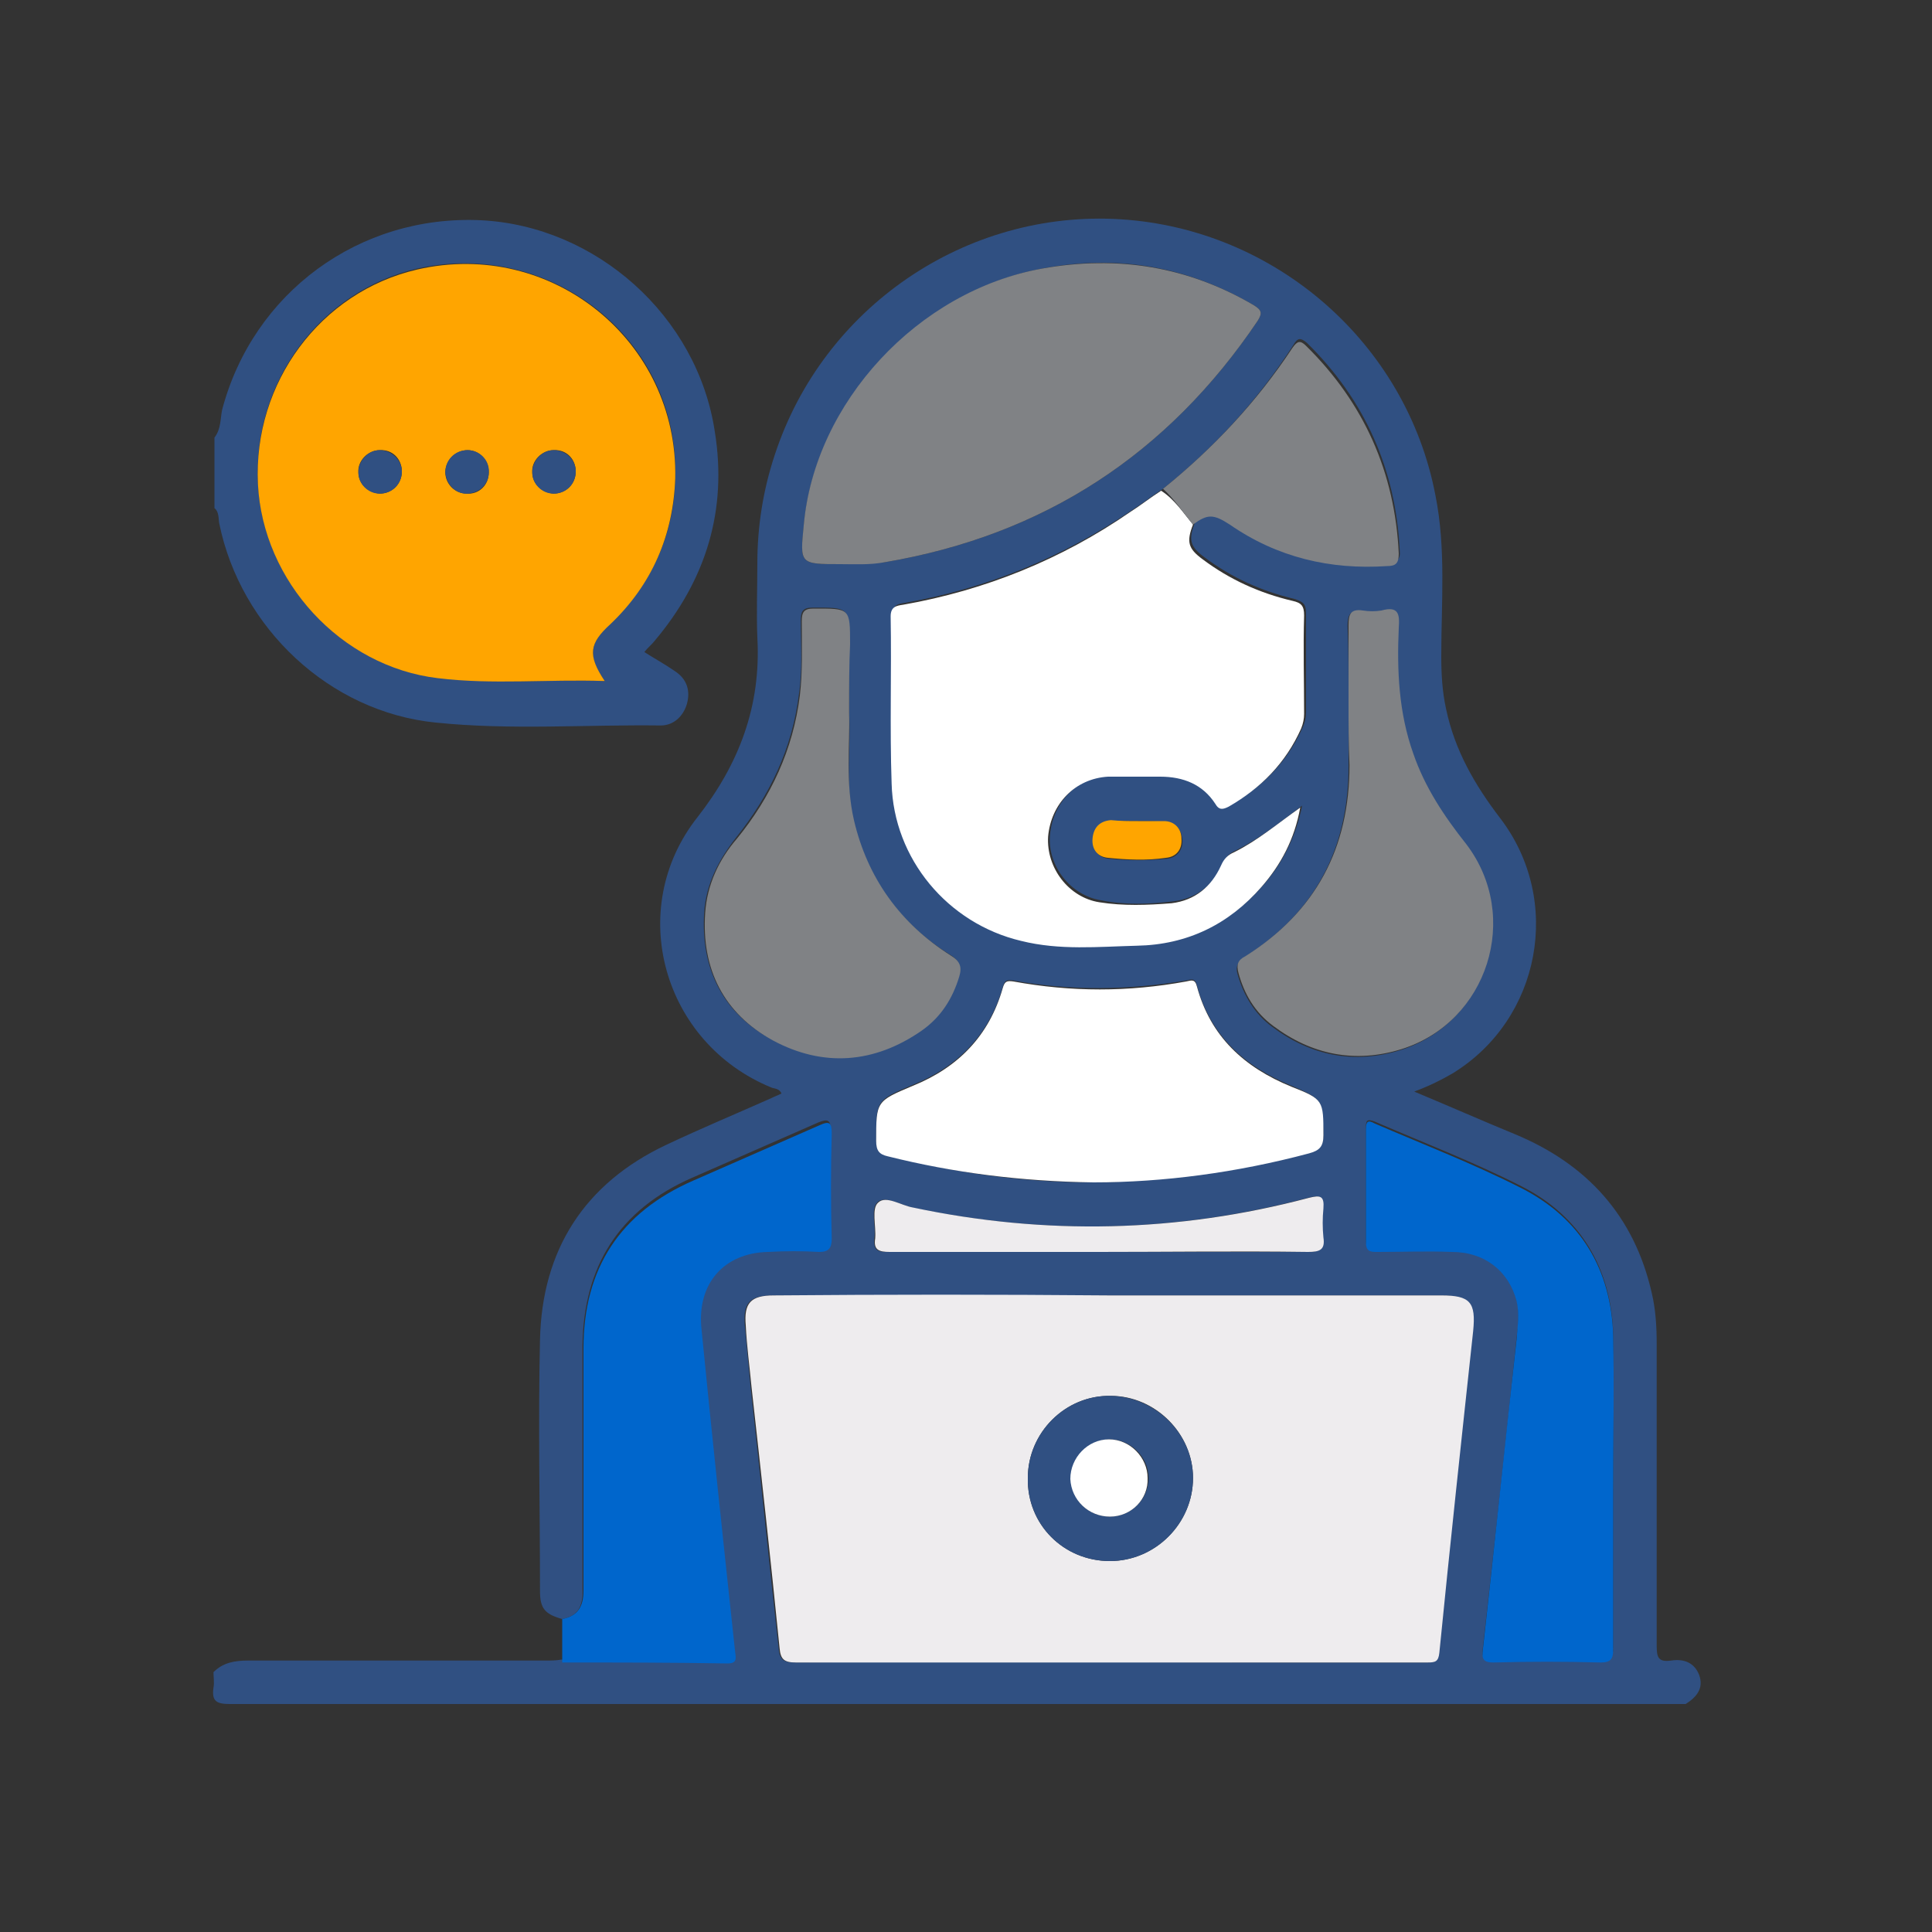 <svg xmlns="http://www.w3.org/2000/svg" xmlns:xlink="http://www.w3.org/1999/xlink" id="Layer_1" x="0px" y="0px" viewBox="0 0 200 200" style="enable-background:new 0 0 200 200;" xml:space="preserve"><rect x="0" y="0" width="200" height="200" fill="#333333" stroke="none"/><style type="text/css">	.st0{fill:#305082;}	.st1{fill:#0066CC;}	.st2{fill:#EEECEE;}	.st3{fill:#FFFFFF;}	.st4{fill:#808285;}	.st5{fill:#FFA500;}</style><g>	<path class="st0" d="M58.2,167.6c-1.8-0.5-2.3-1.1-2.3-2.9c0-8.7-0.2-17.3,0-26c0.2-9.3,4.6-16.2,13.1-20.2  c3.6-1.7,7.2-3.2,10.8-4.8c0.4-0.2,0.7-0.3,1.1-0.5c-0.2-0.5-0.7-0.5-1-0.6c-11.3-4.6-15.2-18.5-7.7-28c4.3-5.5,6.6-11.5,6.2-18.6  c-0.1-2.5,0-5.1,0-7.7c0-3.8,0.6-7.6,1.8-11.2c5-15.3,19.8-25.4,35.8-24.4c16,1,29.6,12.8,32.6,28.6c1.1,5.5,0.6,11.1,0.6,16.6  c0,1.9,0.1,3.7,0.5,5.5c0.9,4.3,3,7.9,5.6,11.3c6.5,8.5,4.2,20.8-4.9,26.4c-1.2,0.7-2.4,1.3-4,1.9c3.6,1.5,7,3,10.4,4.4  c7.5,3.1,12.4,8.5,14.2,16.5c0.4,1.7,0.5,3.5,0.5,5.2c0,10.4,0,20.8,0,31.2c0,1.2,0.1,1.8,1.5,1.6c1.3-0.2,2.4,0.2,2.9,1.5  c0.5,1.4-0.3,2.3-1.4,3c-50.2,0-100.4,0-150.7,0c-1.4,0-1.9-0.3-1.7-1.7c0.1-0.5,0-1.1,0-1.6c1-1,2.2-1.2,3.6-1.2  c10.3,0,20.5,0,30.8,0c0.5,0,1.1,0,1.6-0.1c5.7,0,11.4,0,17.1,0.1c1.1,0,0.9-0.5,0.8-1.2c-1.2-11.2-2.4-22.4-3.5-33.6  c-0.5-4.5,2.4-7.6,6.9-7.8c1.8,0,3.5-0.1,5.3,0c1.1,0,1.4-0.3,1.3-1.4c-0.1-3.6-0.1-7.2,0-10.8c0-1.2-0.3-1.3-1.3-0.9  c-4.3,1.9-8.7,3.8-13,5.7c-7.6,3.3-11.3,9.2-11.4,17.4c0,8.4,0,16.7,0,25.1C60.4,166.3,59.8,167.3,58.2,167.6z M120.4,50.6  c-1.1,0.7-2.1,1.5-3.2,2.2c-7.2,4.9-15,8.1-23.5,9.6c-0.7,0.1-1.3,0.2-1.3,1.2c0.1,5.8-0.1,11.5,0.1,17.3  c0.2,7.8,5.8,14.4,13.4,16.3c3.9,1,8,0.6,12,0.5c5.2-0.1,9.5-2.2,12.9-6.1c2-2.3,3.3-4.9,4-8.2c-2.4,1.8-4.4,3.4-6.8,4.6  c-0.7,0.3-1.1,0.7-1.4,1.4c-1,2.2-2.7,3.6-5.1,3.9c-2.5,0.3-5,0.4-7.5-0.1c-3.2-0.5-5.6-3.6-5.3-6.8c0.3-3.4,2.9-6,6.2-6.2  c1.8-0.1,3.6,0,5.4,0c2.4,0,4.3,0.9,5.7,2.8c0.5,0.7,0.8,0.6,1.4,0.3c3.4-1.9,5.9-4.5,7.5-8.1c0.2-0.5,0.3-0.9,0.3-1.5  c0-3.4,0-6.8,0-10.2c0-1-0.3-1.2-1.2-1.5c-3.4-0.8-6.5-2.2-9.3-4.3c-1.5-1.1-1.7-1.8-1-3.6c1.5-1.2,2.1-1.2,3.7-0.1  c4.9,3.4,10.4,4.7,16.3,4.3c0.9-0.1,1.3-0.4,1.2-1.3c-0.4-8.4-3.6-15.6-9.6-21.5c-0.7-0.6-1-0.5-1.4,0.2  C130.1,41.6,125.6,46.4,120.4,50.6z M114.8,134.1C114.8,134.1,114.8,134.1,114.8,134.1c-11.6,0-23.2,0-34.8,0  c-2.4,0-3.1,0.8-2.9,3.1c0.2,2.1,0.4,4.3,0.6,6.4c1,9,1.9,18,2.9,27c0.1,1.2,0.5,1.5,1.7,1.5c17.1-0.1,34.2,0,51.3,0  c4.7,0,9.4,0,14.1,0c0.8,0,1.1-0.1,1.2-1c1.1-11.1,2.3-22.2,3.5-33.3c0.3-3-0.3-3.7-3.3-3.7C137.8,134.1,126.3,134.1,114.8,134.1z   M87,58.4c1.4-0.1,3,0,4.6-0.2c16.5-2.8,29.3-11.2,38.6-25c0.5-0.8,0.4-1.1-0.4-1.6c-6.8-4-14.1-5.3-21.9-3.8  C95,30.2,84.3,41.8,83.2,54.5C82.8,58.4,82.8,58.4,87,58.4z M113.2,122.4c7.3-0.1,14.8-1,22.3-3.1c1.1-0.3,1.5-0.7,1.5-1.9  c-0.1-3.5,0-3.6-3.3-5c-4.9-2-8.4-5.2-9.8-10.4c-0.2-0.8-0.6-0.6-1.1-0.5c-6,1-11.9,1.1-17.9,0c-0.7-0.1-0.9,0-1.1,0.7  c-1.4,4.9-4.6,8.2-9.3,10.1c-3.8,1.6-3.8,1.6-3.8,5.7c0,1,0.3,1.4,1.2,1.6C98.7,121.4,105.7,122.4,113.2,122.4z M167,154.2  C167,154.2,167,154.2,167,154.2c0-5.4,0.1-10.7,0-16.1c-0.2-6.8-3.4-12.2-9.5-15.3c-4.9-2.5-10.1-4.5-15.2-6.7  c-0.8-0.3-0.9-0.1-0.9,0.6c0,3.9,0,7.8,0,11.7c0,1,0.5,1,1.2,1c2.6,0,5.1,0,7.7,0c3.4,0.1,5.9,2,6.7,5.1c0.3,1.3,0.2,2.6,0,3.9  c-1.1,10.7-2.3,21.5-3.5,32.2c-0.1,0.9,0,1.3,1.1,1.3c3.7-0.1,7.4-0.1,11.1,0c1.1,0,1.3-0.3,1.3-1.4C167,165.2,167,159.7,167,154.2  z M87.9,73.8c0-2.8,0-5,0-7.2c0-3.8,0-3.7-3.8-3.7c-1,0-1.2,0.4-1.2,1.3c0,2.6,0.2,5.1-0.2,7.7c-0.7,5.6-3,10.4-6.5,14.8  c-1.8,2.3-3.1,4.8-3.3,7.7c-0.4,5.8,1.9,10.5,7,13.2c5.2,2.8,10.5,2.5,15.4-1c2-1.4,3.2-3.3,3.9-5.6c0.3-1,0.1-1.6-0.9-2.2  c-5.3-3.3-8.6-8-10-14C87.5,81.1,88.1,77.1,87.9,73.8z M139.6,72.7c0,2.2,0,4.4,0,6.6c0,8.6-3.5,15.2-10.8,19.8  c-0.7,0.5-0.9,1-0.7,1.7c0.6,2.2,1.8,4.2,3.6,5.5c4,3,8.5,3.9,13.3,2.4c8.9-2.8,12.4-13.8,6.7-21.2c-2.2-2.9-4.2-5.9-5.5-9.4  c-1.5-4.2-1.7-8.6-1.5-13c0.1-1.4-0.1-2.3-1.8-1.8c-0.6,0.2-1.3,0.1-1.9,0c-1.3-0.2-1.5,0.4-1.5,1.5  C139.6,67.4,139.6,70,139.6,72.7z M113.7,129.6c7.2,0,14.4,0,21.6,0c1.2,0,1.8-0.2,1.6-1.5c-0.1-1-0.1-2,0-3  c0.1-1.3-0.3-1.4-1.5-1.1c-13.6,3.6-27.2,3.9-41,1c-1.2-0.3-2.9-1.3-3.6-0.5c-0.7,0.7-0.1,2.5-0.3,3.7c-0.1,1.3,0.4,1.4,1.5,1.4  C99.3,129.5,106.5,129.6,113.7,129.6z M117.8,85C117.8,85,117.8,85,117.8,85c-0.9,0-1.8,0-2.7,0c-1.2,0-1.9,0.7-1.9,1.9  c-0.1,1.1,0.5,1.9,1.6,2c2,0.2,4,0.2,6,0c1.1-0.1,1.7-1,1.6-2c-0.1-1-0.7-1.8-1.8-1.8C119.6,85,118.7,85,117.8,85z"></path>	<path class="st0" d="M22.2,45.3c0.7-0.9,0.6-2,0.8-2.9c3.2-12.1,14.2-20.2,26.8-19.6c11.9,0.6,22.4,9.9,24.2,21.9  c1.3,8.1-0.9,15.3-6.2,21.6c-0.3,0.4-0.7,0.7-1.1,1.2c1.1,0.7,2.2,1.3,3.2,2c1.2,0.8,1.6,2,1.2,3.4c-0.4,1.3-1.4,2.2-2.7,2.2  c-7.8-0.1-15.5,0.5-23.3-0.3c-11-1.1-20.2-9.8-22.4-20.6c-0.1-0.5,0-1.2-0.5-1.6C22.2,50.1,22.2,47.7,22.2,45.3z M62.6,70.5  c-1.8-2.6-1.6-3.9,0.6-6c4.3-4.1,6.6-9.2,6.7-15.1c0.4-14.2-12.8-24.7-26.7-21.6c-10,2.3-17,11.7-16.5,22.2  c0.5,10.1,8.6,19,18.6,20.1C51,70.9,56.7,70.3,62.6,70.5z"></path>	<path class="st1" d="M58.2,167.6c1.6-0.3,2.2-1.3,2.2-2.9c0-8.4,0-16.7,0-25.1c0-8.3,3.8-14.1,11.4-17.4c4.3-1.9,8.7-3.8,13-5.7  c1.1-0.5,1.3-0.3,1.3,0.9c-0.1,3.6-0.1,7.2,0,10.8c0,1-0.3,1.4-1.3,1.4c-1.7-0.1-3.5-0.1-5.3,0c-4.5,0.1-7.3,3.2-6.9,7.8  c1.1,11.2,2.3,22.4,3.5,33.6c0.1,0.7,0.2,1.2-0.8,1.2c-5.7-0.1-11.4-0.1-17.1-0.1C58.2,170.5,58.2,169,58.2,167.6z"></path>	<path class="st2" d="M114.8,134.1c11.5,0,22.9,0,34.4,0c3,0,3.6,0.7,3.3,3.7c-1.2,11.1-2.4,22.2-3.5,33.3c-0.1,0.9-0.4,1-1.2,1  c-4.7,0-9.4,0-14.1,0c-17.1,0-34.2,0-51.3,0c-1.2,0-1.6-0.3-1.7-1.5c-0.9-9-1.9-18-2.9-27c-0.2-2.1-0.5-4.3-0.6-6.4  c-0.2-2.3,0.5-3.1,2.9-3.1C91.6,134,103.2,134,114.8,134.1C114.8,134.1,114.8,134.1,114.8,134.1z M114.9,161.6  c4.7,0,8.6-3.9,8.6-8.6c0-4.6-3.9-8.5-8.5-8.5c-4.7-0.1-8.6,3.8-8.6,8.5C106.3,157.8,110.1,161.6,114.9,161.6z"></path>	<path class="st3" d="M123.5,54.3c-0.7,1.8-0.5,2.5,1,3.6c2.8,2.1,5.9,3.5,9.3,4.3c0.9,0.2,1.2,0.5,1.2,1.5c-0.1,3.4,0,6.8,0,10.2  c0,0.5-0.1,1-0.3,1.5c-1.6,3.6-4.2,6.2-7.5,8.1c-0.6,0.3-1,0.4-1.4-0.3c-1.3-2-3.3-2.8-5.7-2.8c-1.8,0-3.6,0-5.4,0  c-3.4,0.2-5.9,2.8-6.2,6.2c-0.2,3.2,2.1,6.3,5.3,6.8c2.5,0.4,5,0.3,7.5,0.1c2.4-0.3,4.1-1.7,5.1-3.9c0.3-0.7,0.7-1.1,1.4-1.4  c2.4-1.2,4.4-2.9,6.8-4.6c-0.6,3.3-2,5.9-4,8.2c-3.4,3.9-7.7,6-12.9,6.1c-4,0.1-8,0.5-12-0.5c-7.6-1.8-13.2-8.5-13.4-16.3  c-0.2-5.8,0-11.5-0.1-17.3c0-1,0.6-1.1,1.3-1.2c8.5-1.5,16.4-4.7,23.5-9.6c1.1-0.7,2.1-1.5,3.2-2.2  C121.6,51.7,122.5,53.1,123.5,54.3z"></path>	<path class="st4" d="M87,58.4c-4.2,0-4.2,0-3.8-4c1.1-12.7,11.8-24.3,24.7-26.6c7.8-1.4,15.1-0.2,21.9,3.8c0.8,0.5,0.9,0.8,0.4,1.6  c-9.3,13.8-22.1,22.2-38.6,25C90,58.5,88.4,58.4,87,58.4z"></path>	<path class="st3" d="M113.2,122.4c-7.5-0.1-14.5-1-21.3-2.7c-0.9-0.2-1.2-0.6-1.2-1.6c0-4.1,0-4.1,3.8-5.7  c4.7-1.9,7.9-5.2,9.3-10.1c0.2-0.7,0.4-0.8,1.1-0.7c6,1.1,11.9,1.1,17.9,0c0.5-0.1,0.9-0.3,1.1,0.5c1.4,5.2,4.9,8.4,9.8,10.4  c3.3,1.3,3.3,1.4,3.3,5c0,1.2-0.4,1.6-1.5,1.9C128,121.4,120.4,122.4,113.2,122.4z"></path>	<path class="st1" d="M167,154.2c0,5.5,0,11,0,16.5c0,1-0.2,1.4-1.3,1.4c-3.7-0.1-7.4-0.1-11.1,0c-1.1,0-1.2-0.4-1.1-1.3  c1.2-10.7,2.3-21.5,3.5-32.2c0.1-1.3,0.3-2.6,0-3.9c-0.8-3.1-3.3-5.1-6.7-5.1c-2.6-0.1-5.1,0-7.7,0c-0.7,0-1.2,0-1.2-1  c0-3.9,0-7.8,0-11.7c0-0.8,0.2-1,0.9-0.6c5.1,2.2,10.3,4.2,15.2,6.7c6.1,3.1,9.3,8.4,9.5,15.3C167.1,143.5,167,148.8,167,154.2  C167,154.2,167,154.2,167,154.2z"></path>	<path class="st4" d="M87.9,73.8c0.1,3.3-0.4,7.2,0.5,11.1c1.4,6,4.8,10.7,10,14c1,0.6,1.2,1.2,0.9,2.2c-0.7,2.3-1.9,4.2-3.9,5.6  c-4.9,3.4-10.2,3.8-15.4,1c-5.1-2.8-7.4-7.4-7-13.2c0.2-2.9,1.4-5.5,3.3-7.7c3.5-4.3,5.8-9.2,6.5-14.8c0.3-2.5,0.2-5.1,0.2-7.7  c0-0.9,0.2-1.3,1.2-1.3c3.8,0,3.8-0.1,3.8,3.7C87.9,68.8,87.9,71,87.9,73.8z"></path>	<path class="st4" d="M139.6,72.7c0-2.7,0-5.3,0-8c0-1.1,0.2-1.7,1.5-1.5c0.6,0.1,1.3,0.1,1.9,0c1.8-0.5,1.9,0.4,1.8,1.8  c-0.2,4.4,0,8.8,1.5,13c1.2,3.5,3.2,6.5,5.5,9.4c5.7,7.5,2.2,18.4-6.7,21.2c-4.8,1.5-9.3,0.6-13.3-2.4c-1.9-1.4-3-3.3-3.6-5.5  c-0.2-0.8-0.1-1.3,0.7-1.7c7.3-4.6,10.8-11.2,10.8-19.8C139.6,77.1,139.6,74.9,139.6,72.7z"></path>	<path class="st4" d="M123.5,54.3c-1-1.2-1.9-2.6-3.1-3.7c5.2-4.2,9.7-9,13.4-14.6c0.5-0.7,0.8-0.8,1.4-0.2c6,5.9,9.2,13.1,9.6,21.5  c0,1-0.3,1.3-1.2,1.3c-5.9,0.4-11.4-0.9-16.3-4.3C125.6,53.2,125,53.2,123.5,54.3z"></path>	<path class="st2" d="M113.7,129.6c-7.2,0-14.4,0-21.6,0c-1.1,0-1.7-0.2-1.5-1.4c0.1-1.3-0.4-3.1,0.3-3.7c0.8-0.8,2.4,0.3,3.6,0.5  c13.7,2.9,27.4,2.6,41-1c1.2-0.3,1.6-0.2,1.5,1.1c-0.1,1-0.1,2,0,3c0.2,1.3-0.4,1.5-1.6,1.5C128.1,129.5,120.9,129.6,113.7,129.6z"></path>	<path class="st5" d="M117.8,85c0.9,0,1.8,0,2.7,0c1.1,0,1.8,0.8,1.8,1.8c0.1,1.1-0.5,1.9-1.6,2c-2,0.3-4,0.2-6,0  c-1.1-0.1-1.7-0.9-1.6-2c0.1-1.1,0.7-1.8,1.9-1.9C116,85,116.9,85,117.8,85C117.8,85,117.8,85,117.8,85z"></path>	<path class="st5" d="M62.6,70.5c-5.9-0.2-11.6,0.4-17.3-0.3c-10-1.2-18.1-10-18.6-20.1c-0.5-10.5,6.5-19.9,16.5-22.2  c13.9-3.2,27,7.4,26.7,21.6c-0.2,5.9-2.4,11-6.7,15.1C61,66.6,60.8,67.8,62.6,70.5z M41.6,48.8c0-1.3-1-2.3-2.3-2.2  c-1.2,0-2.3,1.1-2.2,2.3c0,1.2,1,2.1,2.2,2.2C40.6,51.1,41.6,50.1,41.6,48.8z M48.4,46.6c-1.2,0-2.3,1-2.3,2.3c0,1.2,1,2.2,2.2,2.2  c1.3,0.1,2.3-0.9,2.3-2.2C50.6,47.6,49.6,46.6,48.4,46.6z M59.6,48.8c0-1.3-1-2.3-2.3-2.2c-1.2,0-2.3,1.1-2.2,2.3  c0,1.2,1,2.1,2.2,2.2C58.6,51.1,59.6,50.1,59.6,48.8z"></path>	<path class="st0" d="M114.9,161.6c-4.8,0-8.6-3.8-8.5-8.6c0-4.7,3.9-8.6,8.6-8.5c4.6,0.1,8.5,3.9,8.5,8.5  C123.5,157.7,119.6,161.6,114.9,161.6z M114.9,157c2.2,0,4-1.8,4-4c0-2.2-1.9-4-4-4c-2.2,0-4.1,1.9-4,4.1  C110.9,155.3,112.7,157,114.9,157z"></path>	<path class="st0" d="M41.6,48.8c0,1.3-1,2.3-2.3,2.3c-1.2,0-2.2-1-2.2-2.2c0-1.2,1-2.3,2.2-2.3C40.5,46.6,41.6,47.6,41.6,48.8z"></path>	<path class="st0" d="M48.4,46.6c1.3,0,2.3,1.1,2.2,2.3c0,1.3-1.1,2.2-2.3,2.2c-1.2,0-2.1-1-2.2-2.2C46.1,47.6,47.1,46.6,48.4,46.6z  "></path>	<path class="st0" d="M59.6,48.8c0,1.3-1,2.3-2.3,2.3c-1.2,0-2.2-1-2.2-2.2c0-1.2,1-2.3,2.2-2.3C58.6,46.6,59.6,47.6,59.6,48.8z"></path>	<path class="st3" d="M114.9,157c-2.2,0-4-1.7-4.1-3.9c0-2.2,1.8-4.1,4-4.1c2.2,0,4,1.9,4,4C118.9,155.2,117.1,157,114.9,157z"></path></g></svg>